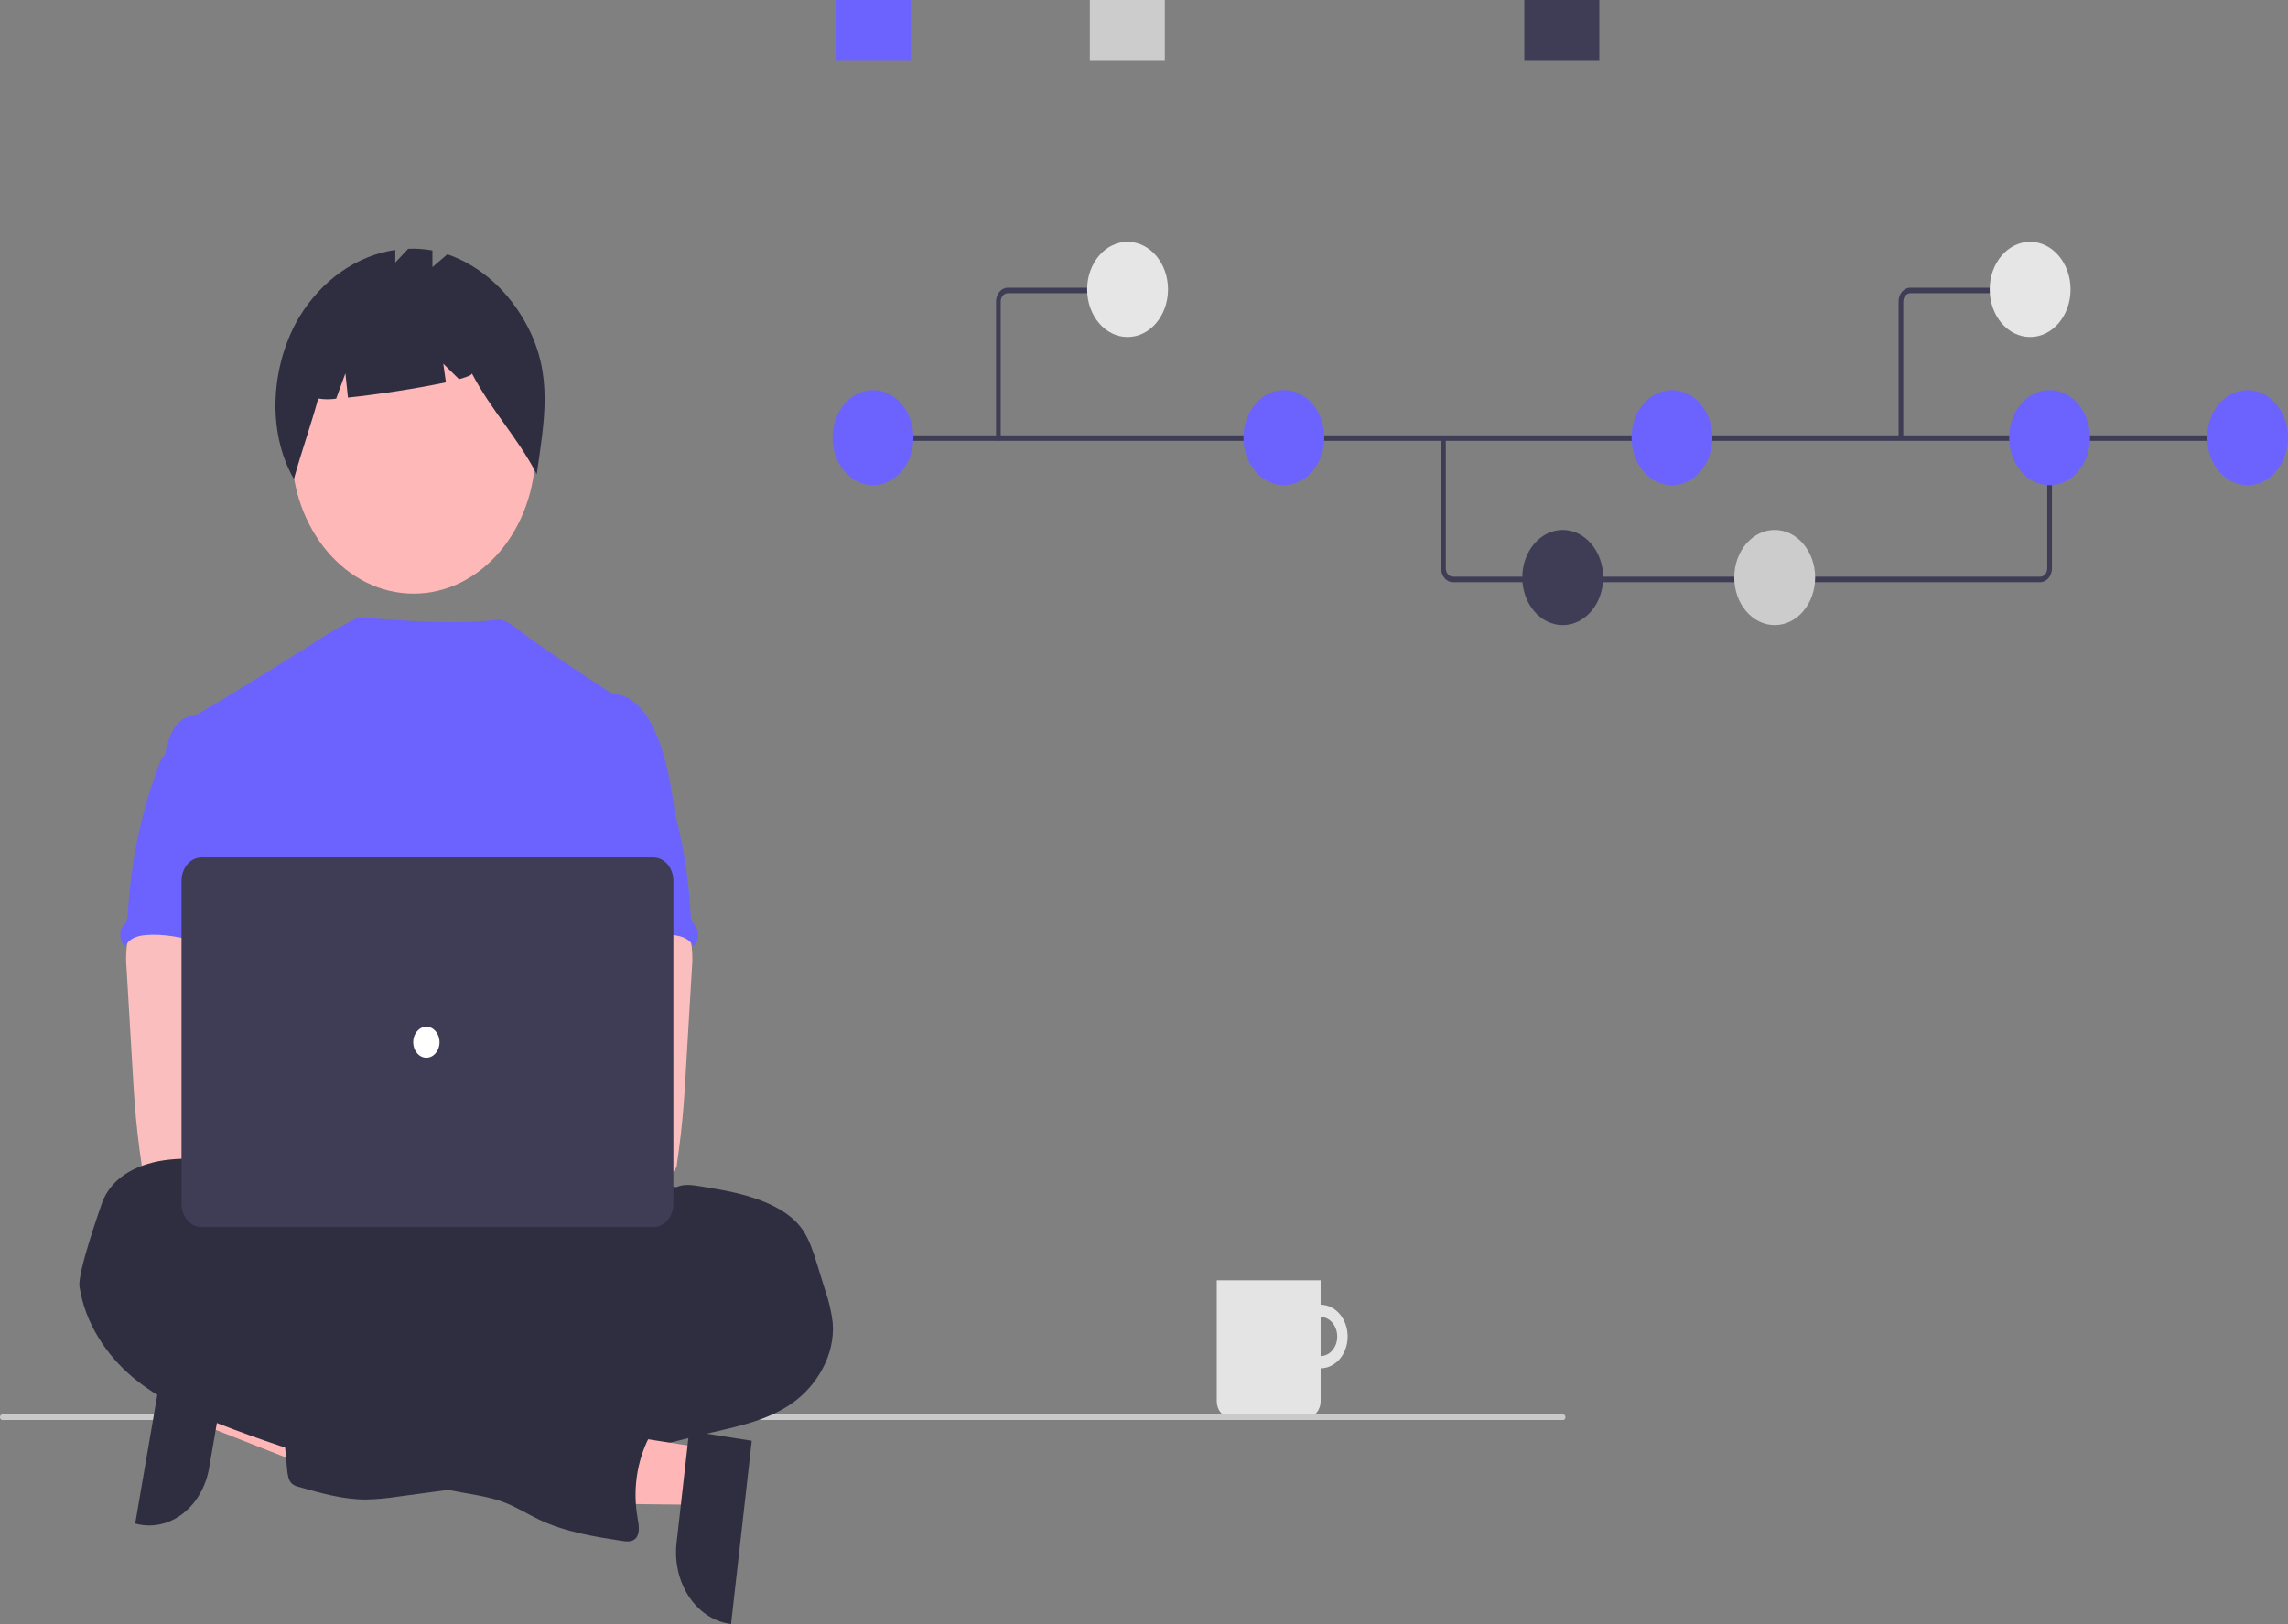 <svg width="500" height="355" viewBox="0 0 500 355" fill="none" xmlns="http://www.w3.org/2000/svg">
<rect x="0" y="0" width="500" height="355" fill="#808080" stroke="none"/>
<g clip-path="url(#clip0_186_2090)">
<path d="M288.598 285.205C287.43 285.205 286.289 285.613 285.319 286.376C284.348 287.14 283.592 288.225 283.145 289.495C282.699 290.764 282.582 292.161 282.809 293.509C283.037 294.857 283.599 296.095 284.425 297.067C285.25 298.039 286.302 298.7 287.446 298.969C288.591 299.237 289.778 299.099 290.856 298.573C291.935 298.047 292.856 297.157 293.505 296.014C294.153 294.871 294.499 293.528 294.499 292.154C294.499 290.311 293.877 288.543 292.771 287.24C291.664 285.937 290.163 285.205 288.598 285.205ZM288.598 296.43C287.879 296.43 287.177 296.179 286.58 295.709C285.983 295.239 285.517 294.571 285.242 293.79C284.967 293.009 284.895 292.149 285.036 291.319C285.176 290.49 285.522 289.728 286.03 289.13C286.537 288.532 287.185 288.125 287.889 287.96C288.594 287.795 289.324 287.879 289.988 288.203C290.651 288.527 291.218 289.075 291.617 289.778C292.017 290.481 292.23 291.308 292.23 292.154C292.23 293.288 291.847 294.375 291.166 295.177C290.485 295.979 289.561 296.43 288.598 296.43Z" fill="#E4E4E4"/>
<path d="M265.899 279.86H288.598V306.311C288.598 307.234 288.286 308.12 287.732 308.773C287.177 309.425 286.425 309.792 285.641 309.792H268.856C268.071 309.792 267.319 309.425 266.765 308.773C266.21 308.12 265.899 307.234 265.899 306.311V279.86Z" fill="#E4E4E4"/>
<path d="M341.633 310.397H0.46C0.334 310.381 0.217 310.31 0.132 310.199C0.047 310.087 0 309.943 0 309.793C0 309.643 0.047 309.498 0.132 309.387C0.217 309.275 0.334 309.204 0.46 309.188H341.633C341.76 309.204 341.877 309.275 341.962 309.387C342.047 309.498 342.094 309.643 342.094 309.793C342.094 309.943 342.047 310.087 341.962 310.199C341.877 310.31 341.76 310.381 341.633 310.397Z" fill="#CACACA"/>
<path d="M45.924 298.974L43.814 311.258L83.052 326.688L86.166 308.557L45.924 298.974Z" fill="#FFB6B6"/>
<path d="M49.869 296.652L45.713 320.844L45.713 320.845C45.01 324.933 42.957 328.526 40.004 330.832C37.052 333.138 33.443 333.969 29.97 333.143L29.544 333.041L36.349 293.433L49.869 296.652Z" fill="#2F2E41"/>
<path d="M90.388 129.769C105.103 129.769 117.031 115.724 117.031 98.4C117.031 81.076 105.103 67.031 90.388 67.031C75.674 67.031 63.746 81.076 63.746 98.4C63.746 115.724 75.674 129.769 90.388 129.769Z" fill="#FEB8B8"/>
<path d="M115.273 71.337C111.29 63.722 105.055 58.11 97.768 55.583L94.497 58.393V54.744C92.747 54.428 90.976 54.307 89.207 54.381L86.385 57.387V54.631C82.207 55.242 78.181 56.866 74.563 59.4C70.945 61.934 67.811 65.323 65.361 69.354C59.233 79.756 58.198 94.227 64.226 104.712C65.88 98.725 67.888 93.108 69.543 87.121C70.844 87.33 72.162 87.337 73.464 87.144L75.477 81.613L76.039 86.909C82.279 86.27 91.533 84.864 97.448 83.577L96.873 79.513L100.314 82.89C102.126 82.399 103.203 81.953 103.114 81.612C107.513 89.963 112.897 95.296 117.296 103.646C118.966 91.872 120.889 82.082 115.273 71.337Z" fill="#2F2E41"/>
<path d="M99.057 303.67C136.944 303.67 167.658 293.555 167.658 281.077C167.658 268.599 136.944 258.484 99.057 258.484C61.17 258.484 30.456 268.599 30.456 281.077C30.456 293.555 61.17 303.67 99.057 303.67Z" fill="#2F2E41"/>
<path d="M147.689 179.066C146.773 172.576 145.828 165.962 143.266 160.116C141.583 156.287 138.91 152.638 135.308 151.881C134.598 151.806 133.9 151.616 133.235 151.316C132.18 150.717 117.994 141.183 115.739 139.522C113.803 138.096 110.747 135.457 109.207 135.457C107.656 135.417 101.712 137.045 78.512 134.91C74.609 136.755 70.83 138.942 67.207 141.455C67.132 141.397 43.127 156.574 42.225 156.534C40.517 156.449 38.929 157.737 37.95 159.358C36.971 160.98 36.512 162.987 36.032 164.927C41.275 178.675 46.072 192.44 51.316 206.188C51.561 206.706 51.691 207.288 51.695 207.881C51.589 208.496 51.366 209.076 51.042 209.574C48.471 214.438 48.553 220.555 48.834 226.271C49.115 231.987 49.462 238.025 47.293 243.148C46.703 244.555 45.935 245.842 45.374 247.249C44.059 250.434 43.584 260.624 44.352 264.047L140.538 267.291C138.47 260.598 147.689 179.066 147.689 179.066Z" fill="#6C63FF"/>
<path d="M27.717 206.797C27.525 208.432 27.506 210.088 27.66 211.728L29.038 235.039C29.168 237.236 29.295 239.427 29.47 241.619C29.801 245.872 30.295 250.091 30.908 254.305C30.922 254.903 31.137 255.47 31.506 255.882C31.875 256.294 32.367 256.517 32.875 256.502C38.944 258.013 45.214 257.953 51.407 257.541C60.858 256.92 85.036 255.745 86.514 253.486C87.991 251.226 87.13 247.572 85.204 245.745C83.278 243.918 51.37 239.464 51.37 239.464C51.682 236.555 52.623 233.816 53.515 231.054C55.117 226.156 56.614 221.096 56.643 215.849C56.672 210.601 54.993 205.084 51.342 202.078C48.339 199.61 44.472 199.152 40.812 199.254C38.15 199.344 33.549 198.593 31.117 199.819C29.192 200.817 28.077 204.578 27.717 206.797Z" fill="#FBBEBE"/>
<path d="M147.86 259.49C149.457 258.773 151.218 259.032 152.93 259.304C158.443 260.191 164.036 261.1 169.145 263.693C171.544 264.902 173.827 266.517 175.449 268.893C176.887 271.034 177.727 273.655 178.524 276.236L180.366 282.178C181.15 284.411 181.69 286.751 181.974 289.143C182.549 296.254 178.419 302.958 173.223 306.652C168.028 310.347 161.912 311.662 155.953 313.04C149.994 314.419 144.013 315.943 138.079 317.559C135.311 318.405 132.503 319.055 129.669 319.508C123.317 320.354 116.678 319.107 110.643 321.581C108.244 322.569 105.889 324.038 103.401 324.721C101.747 325.131 100.075 325.431 98.392 325.619L86.97 327.155C84.648 327.521 82.309 327.732 79.966 327.788C74.978 327.788 70.07 326.397 65.225 325.006C64.71 324.899 64.22 324.666 63.787 324.323C63.02 323.611 62.852 322.351 62.741 321.21C62.252 316.161 61.824 311.106 61.457 306.045C61.342 304.402 61.256 302.622 62.019 301.239C62.978 299.546 64.849 299.013 66.557 298.686C73.799 297.291 81.135 296.691 88.471 296.895C91.258 293.614 95.854 293.597 99.505 291.811C100.848 291.085 102.148 290.253 103.396 289.32C109.926 284.835 117.224 282.12 124.758 281.374C126.233 281.321 127.699 281.074 129.128 280.639C131.953 279.606 134.53 276.793 137.432 277.482C137.792 276.313 138.041 274.748 138.87 273.946C139.281 273.534 139.791 273.257 140.17 272.816C140.971 271.862 141.043 270.359 140.923 269.027C140.803 267.694 140.534 266.327 140.827 265.027C140.949 264.535 141.128 264.066 141.36 263.632C142.794 260.71 144.967 259.208 147.86 259.49Z" fill="#2F2E41"/>
<path d="M35.754 165.346C35.287 165.922 34.925 166.604 34.689 167.351C30.812 177.64 28.521 188.661 27.925 199.896C27.936 200.444 27.828 200.986 27.613 201.472C27.401 201.795 27.166 202.096 26.908 202.37C26.684 202.683 26.514 203.045 26.409 203.435C26.303 203.825 26.264 204.236 26.294 204.644C26.323 205.052 26.421 205.449 26.58 205.813C26.74 206.177 26.959 206.5 27.225 206.764C27.269 206.807 27.313 206.849 27.359 206.889C28.151 205.135 30.046 204.561 31.73 204.409C39.794 203.658 47.671 208.075 55.759 207.742C55.188 205.42 54.367 203.189 53.902 200.84C51.844 190.407 56.977 179.049 53.83 169.001C53.202 166.99 52.151 165.013 50.496 164.132C49.811 163.806 49.094 163.583 48.362 163.467C46.318 163.032 42.249 161.173 40.273 161.919C39.544 162.196 39.257 163.003 38.652 163.491C37.734 164.182 36.515 164.436 35.754 165.346Z" fill="#6C63FF"/>
<path d="M147.747 199.819C145.315 198.593 140.714 199.344 138.051 199.254C134.392 199.152 130.525 199.61 127.522 202.078C123.871 205.084 122.192 210.601 122.221 215.849C122.249 221.096 123.746 226.156 125.349 231.054C126.241 233.816 127.181 236.555 127.493 239.464C127.493 239.464 95.586 243.918 93.66 245.745C91.734 247.572 90.873 251.226 92.35 253.486C93.827 255.745 139.92 258.013 145.988 256.502C146.497 256.517 146.989 256.294 147.358 255.882C147.726 255.47 147.941 254.903 147.955 254.305C148.568 250.091 149.062 245.872 149.393 241.619C149.568 239.427 149.696 237.236 149.825 235.039L151.204 211.728C151.358 210.088 151.338 208.432 151.146 206.797C150.787 204.578 149.671 200.817 147.747 199.819Z" fill="#FBBEBE"/>
<path d="M140.212 163.491C139.607 163.003 139.319 162.196 138.59 161.919C136.614 161.173 132.546 163.032 130.502 163.467C129.77 163.583 129.053 163.806 128.367 164.132C126.712 165.013 125.662 166.99 125.033 169.001C121.886 179.049 127.02 190.407 124.961 200.84C124.496 203.189 123.675 205.42 123.105 207.742C131.193 208.075 139.07 203.658 147.134 204.409C148.818 204.561 150.713 205.135 151.504 206.889C151.55 206.849 151.595 206.807 151.639 206.764C151.904 206.5 152.123 206.177 152.283 205.813C152.443 205.449 152.54 205.052 152.57 204.644C152.599 204.236 152.56 203.825 152.455 203.435C152.349 203.045 152.18 202.683 151.955 202.37C151.698 202.096 151.462 201.795 151.25 201.472C151.035 200.986 150.928 200.444 150.938 199.896C150.342 188.661 148.052 177.64 144.174 167.351C143.939 166.604 143.577 165.922 143.11 165.346C142.348 164.436 141.13 164.182 140.212 163.491Z" fill="#6C63FF"/>
<path d="M153.701 316.51L152.298 328.933L110.932 328.476L113.001 310.141L153.701 316.51Z" fill="#FFB6B6"/>
<path d="M164.287 314.942L159.765 355L159.334 354.933C155.822 354.383 152.639 352.213 150.486 348.901C148.332 345.588 147.385 341.404 147.851 337.269L147.851 337.268L150.613 312.802L164.287 314.942Z" fill="#2F2E41"/>
<path d="M56.381 265.777C56.381 266.342 55.628 265.777 55.559 265.173C55.032 260.603 51.951 256.836 48.363 255.006C44.775 253.176 40.687 253.08 36.802 253.514C30.925 254.169 24.329 256.819 22.18 263.286C21.671 264.798 16.908 278.259 17.373 281.287C18.625 289.364 23.316 296.272 29.001 301.056C34.686 305.84 41.328 308.698 47.954 311.276C65.472 318.078 83.445 323.132 101.684 326.385C104.639 326.91 107.623 327.396 110.453 328.514C112.986 329.514 115.356 331.011 117.831 332.186C123.588 334.907 129.781 335.879 135.917 336.834C136.962 336.993 138.162 337.105 138.934 336.269C139.932 335.181 139.602 333.281 139.318 331.717C138.277 325.768 139.15 319.576 141.77 314.343C142.797 312.31 144.132 310.225 143.938 307.872C143.708 305.127 141.386 303.184 139.073 302.744C136.761 302.303 134.411 302.953 132.088 303.308C131.292 303.524 130.458 303.426 129.714 303.031C129.368 302.757 129.056 302.431 128.783 302.06C127.183 300.243 125.136 299.07 122.935 298.708C120.734 298.345 118.492 298.813 116.531 300.044C115.672 300.609 114.373 299.349 113.48 298.875L103.391 293.498C91.801 287.324 80.153 281.122 67.891 277.214C66.913 276.987 65.983 276.532 65.157 275.875C64.548 275.31 64.111 274.544 63.55 273.915C62.326 272.554 60.622 272.011 59.156 271.045C57.689 270.08 56.045 267.714 56.381 265.777Z" fill="#2F2E41"/>
<path d="M82.498 257.615C86.469 257.615 89.689 253.824 89.689 249.149C89.689 244.473 86.469 240.682 82.498 240.682C78.526 240.682 75.307 244.473 75.307 249.149C75.307 253.824 78.526 257.615 82.498 257.615Z" fill="#FBBEBE"/>
<path d="M98.42 257.615C102.392 257.615 105.611 253.824 105.611 249.149C105.611 244.473 102.392 240.682 98.42 240.682C94.449 240.682 91.23 244.473 91.23 249.149C91.23 253.824 94.449 257.615 98.42 257.615Z" fill="#FBBEBE"/>
<path d="M142.808 268.227H44.016C42.863 268.225 41.757 267.685 40.941 266.725C40.126 265.764 39.667 264.463 39.666 263.104V192.539C39.667 191.181 40.126 189.879 40.941 188.919C41.757 187.959 42.863 187.419 44.016 187.417H142.808C143.961 187.419 145.067 187.959 145.882 188.919C146.698 189.879 147.157 191.181 147.158 192.539V263.104C147.157 264.463 146.698 265.764 145.882 266.725C145.067 267.685 143.961 268.225 142.808 268.227Z" fill="#3F3D56"/>
<path d="M93.172 231.211C94.762 231.211 96.051 229.693 96.051 227.822C96.051 225.95 94.762 224.433 93.172 224.433C91.583 224.433 90.294 225.95 90.294 227.822C90.294 229.693 91.583 231.211 93.172 231.211Z" fill="white"/>
<path d="M445.847 127.27H317.494C316.813 127.269 316.161 126.95 315.679 126.383C315.198 125.816 314.927 125.048 314.926 124.246V95.763H315.953V124.246C315.954 124.727 316.116 125.188 316.405 125.528C316.694 125.868 317.086 126.06 317.494 126.06H445.847C446.255 126.06 446.647 125.868 446.936 125.528C447.225 125.188 447.387 124.727 447.388 124.246V95.564H448.415V124.246C448.414 125.048 448.143 125.816 447.662 126.383C447.181 126.95 446.528 127.269 445.847 127.27Z" fill="#3F3D56"/>
<path d="M492.375 95.158H190.761V96.367H492.375V95.158Z" fill="#3F3D56"/>
<path d="M190.783 106.071C195.662 106.071 199.618 101.413 199.618 95.668C199.618 89.923 195.662 85.265 190.783 85.265C185.903 85.265 181.947 89.923 181.947 95.668C181.947 101.413 185.903 106.071 190.783 106.071Z" fill="#6C63FF"/>
<path d="M280.568 106.071C285.448 106.071 289.404 101.413 289.404 95.668C289.404 89.923 285.448 85.265 280.568 85.265C275.688 85.265 271.733 89.923 271.733 95.668C271.733 101.413 275.688 106.071 280.568 106.071Z" fill="#6C63FF"/>
<path d="M341.501 136.647C346.381 136.647 350.337 131.99 350.337 126.245C350.337 120.499 346.381 115.842 341.501 115.842C336.622 115.842 332.666 120.499 332.666 126.245C332.666 131.99 336.622 136.647 341.501 136.647Z" fill="#3F3D56"/>
<path d="M387.824 136.647C392.704 136.647 396.659 131.99 396.659 126.245C396.659 120.499 392.704 115.842 387.824 115.842C382.944 115.842 378.989 120.499 378.989 126.245C378.989 131.99 382.944 136.647 387.824 136.647Z" fill="#CCCCCC"/>
<path d="M365.377 106.071C370.256 106.071 374.212 101.413 374.212 95.668C374.212 89.923 370.256 85.265 365.377 85.265C360.497 85.265 356.541 89.923 356.541 95.668C356.541 101.413 360.497 106.071 365.377 106.071Z" fill="#6C63FF"/>
<path d="M491.165 106.071C496.044 106.071 500 101.413 500 95.668C500 89.923 496.044 85.265 491.165 85.265C486.285 85.265 482.329 89.923 482.329 95.668C482.329 101.413 486.285 106.071 491.165 106.071Z" fill="#6C63FF"/>
<path d="M447.901 106.071C452.781 106.071 456.737 101.413 456.737 95.668C456.737 89.923 452.781 85.265 447.901 85.265C443.022 85.265 439.066 89.923 439.066 95.668C439.066 101.413 443.022 106.071 447.901 106.071Z" fill="#6C63FF"/>
<path d="M349.498 0H333.11V13.298H349.498V0Z" fill="#3F3D56"/>
<path d="M199.041 0H182.653V13.298H199.041V0Z" fill="#6C63FF"/>
<path d="M254.551 0H238.163V13.298H254.551V0Z" fill="#CCCCCC"/>
<path d="M218.181 96.367C218.045 96.367 217.914 96.303 217.818 96.19C217.722 96.077 217.668 95.923 217.668 95.763V65.911C217.669 65.109 217.939 64.341 218.421 63.774C218.902 63.207 219.555 62.888 220.236 62.887H245.237C245.373 62.887 245.504 62.951 245.6 63.064C245.696 63.178 245.75 63.332 245.75 63.492C245.75 63.652 245.696 63.806 245.6 63.92C245.504 64.033 245.373 64.097 245.237 64.097H220.236C219.827 64.097 219.436 64.288 219.147 64.629C218.858 64.969 218.695 65.43 218.695 65.911V95.763C218.695 95.923 218.641 96.077 218.545 96.19C218.448 96.303 218.318 96.367 218.181 96.367Z" fill="#3F3D56"/>
<path d="M246.412 73.669C251.291 73.669 255.247 69.011 255.247 63.266C255.247 57.521 251.291 52.863 246.412 52.863C241.532 52.863 237.576 57.521 237.576 63.266C237.576 69.011 241.532 73.669 246.412 73.669Z" fill="#E6E6E6"/>
<path d="M415.929 95.763H414.902V65.911C414.903 65.109 415.173 64.341 415.655 63.774C416.136 63.207 416.789 62.888 417.47 62.887H442.471V64.097H417.47C417.061 64.097 416.67 64.288 416.381 64.629C416.092 64.969 415.93 65.43 415.929 65.911V95.763Z" fill="#3F3D56"/>
<path d="M443.646 73.669C448.526 73.669 452.482 69.011 452.482 63.266C452.482 57.521 448.526 52.863 443.646 52.863C438.766 52.863 434.811 57.521 434.811 63.266C434.811 69.011 438.766 73.669 443.646 73.669Z" fill="#E6E6E6"/>
</g>
<defs>
<clipPath id="clip0_186_2090">
<rect width="500" height="355" fill="white"/>
</clipPath>
</defs>
</svg>
